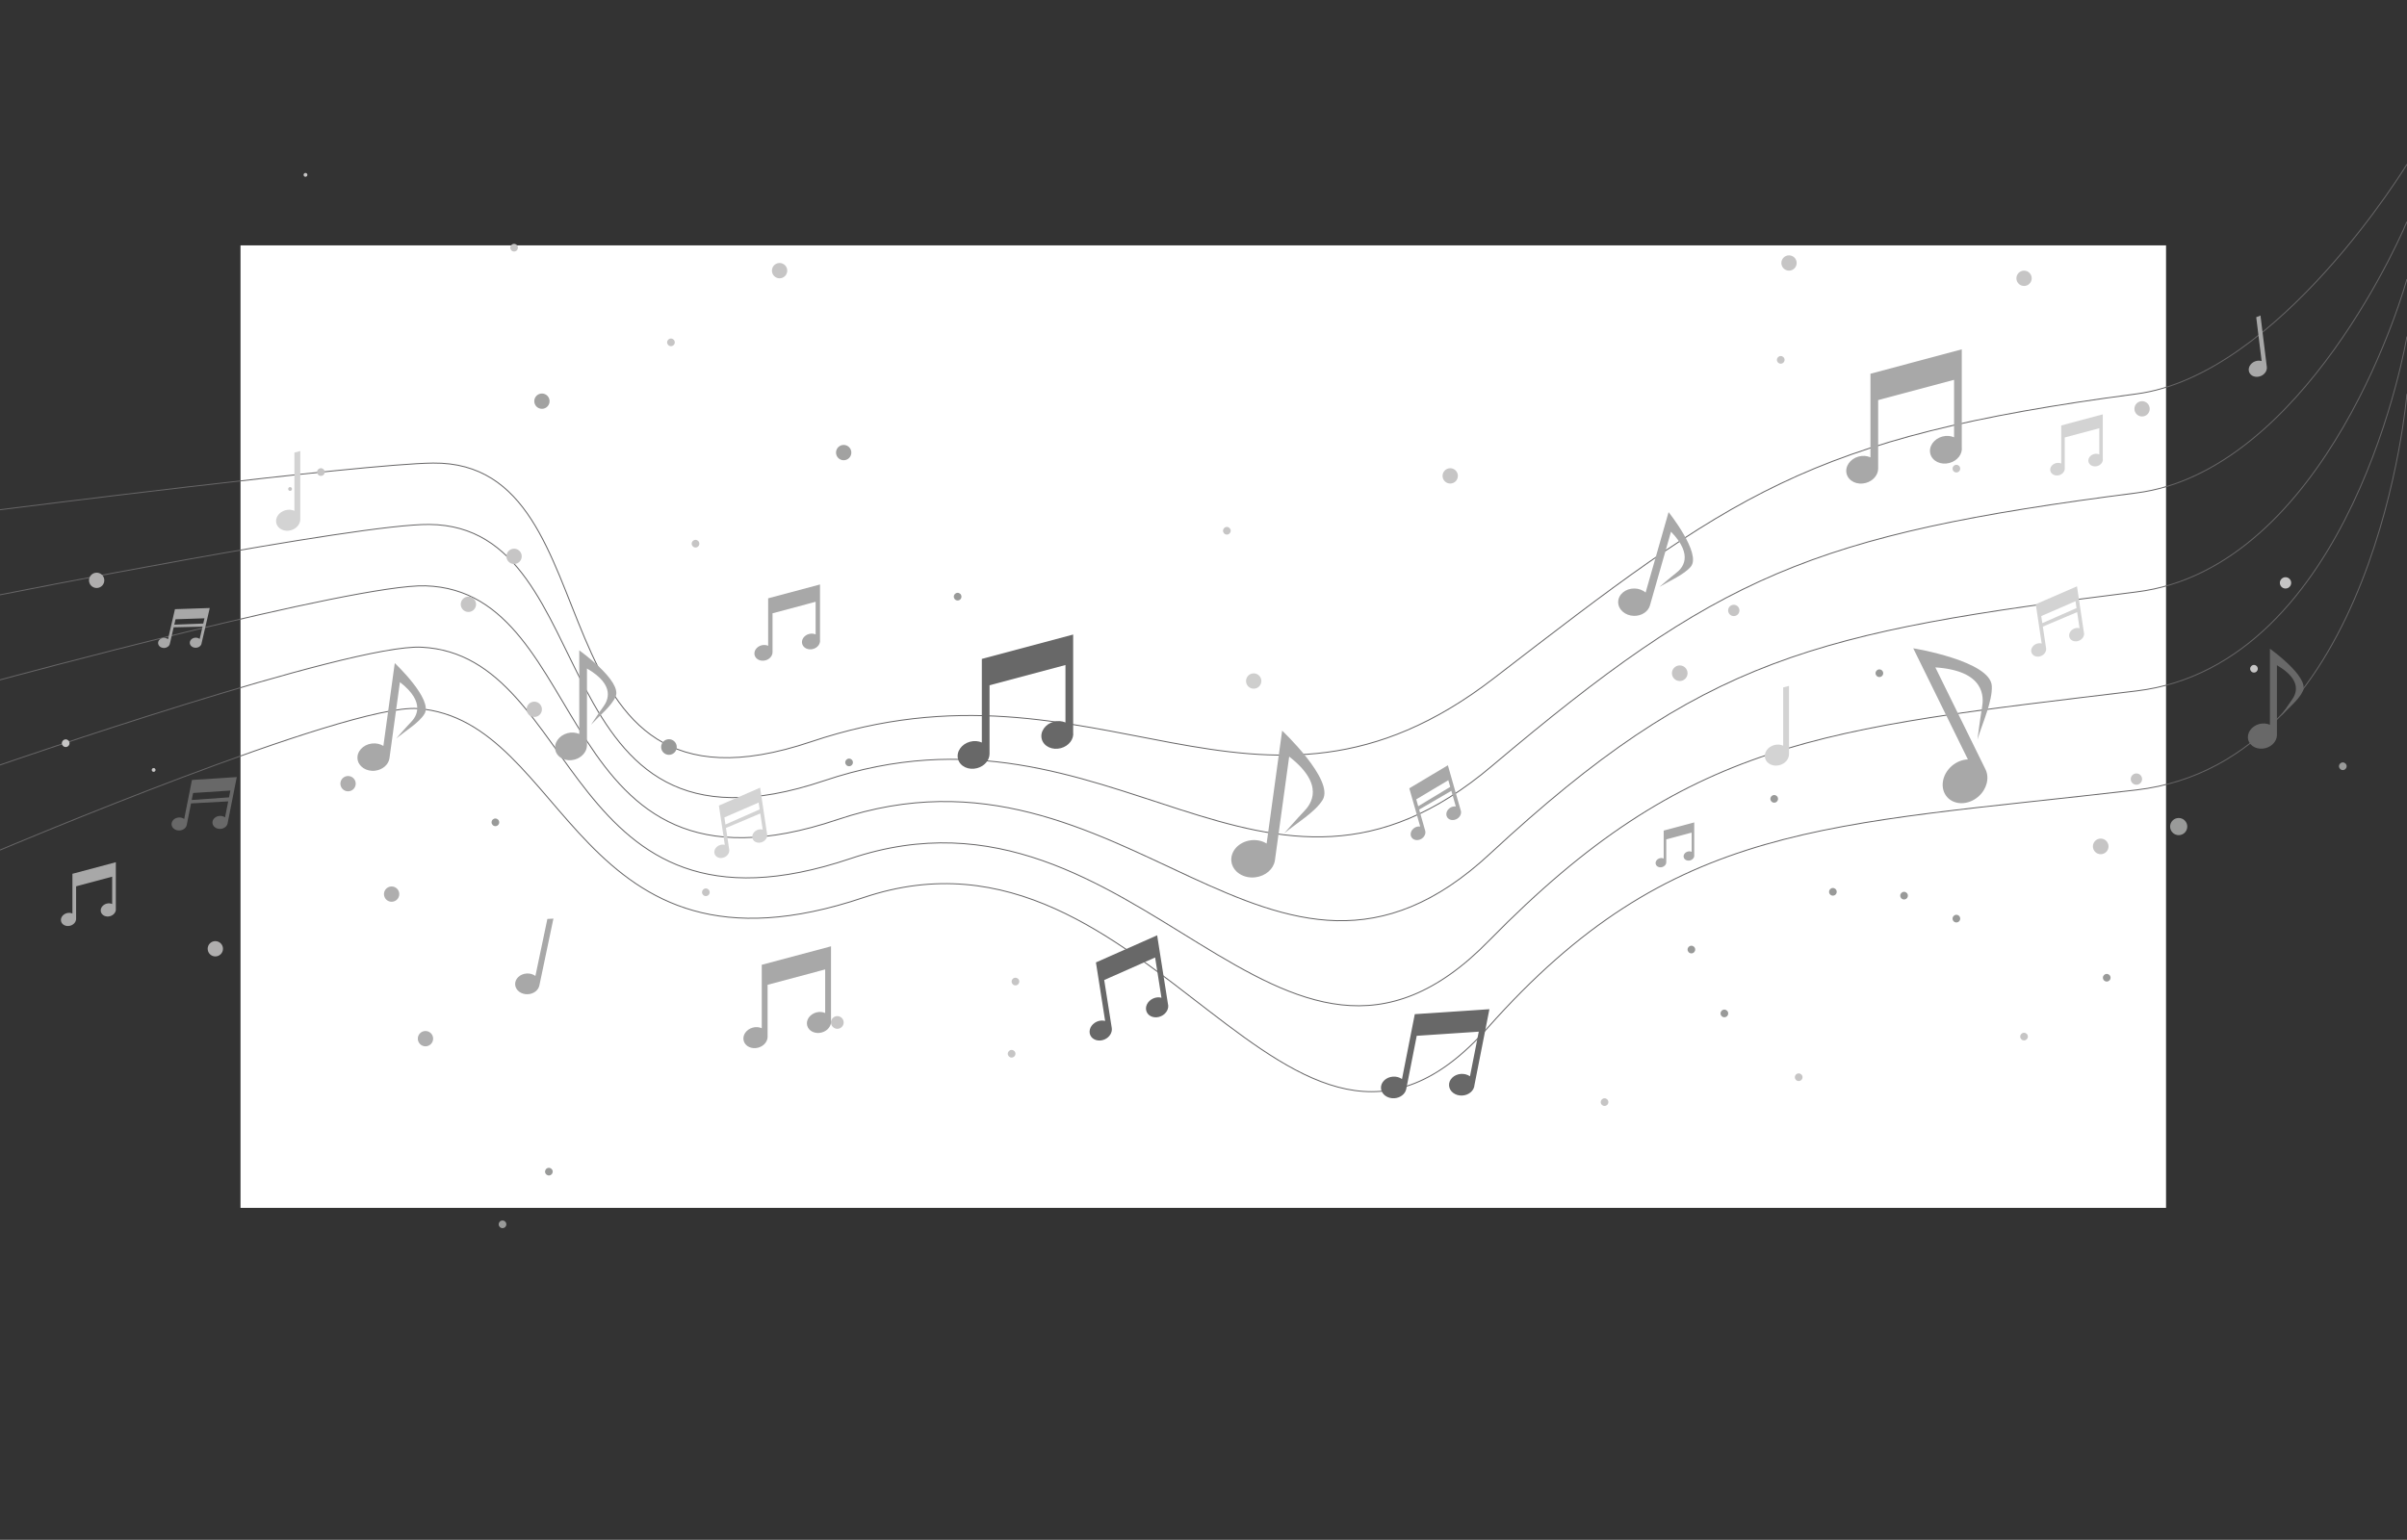 <?xml version="1.0" encoding="UTF-8" standalone="no"?><!DOCTYPE svg PUBLIC "-//W3C//DTD SVG 1.1//EN" "http://www.w3.org/Graphics/SVG/1.1/DTD/svg11.dtd"><svg width="100%" height="100%" viewBox="0 0 10417 6666" version="1.1" xmlns="http://www.w3.org/2000/svg" xmlns:xlink="http://www.w3.org/1999/xlink" xml:space="preserve" xmlns:serif="http://www.serif.com/" style="fill-rule:evenodd;clip-rule:evenodd;stroke-miterlimit:2;"><rect x="0" y="0" width="10417" height="6666" fill="#333333" stroke="none"/><g><clipPath id="_clip1"><rect x="1040.86" y="1062.33" width="8333.32" height="4166.67"/></clipPath><g clip-path="url(#_clip1)"><rect x="0" y="0" width="10416.6" height="6665.61" style="fill:#fff;fill-rule:nonzero;"/></g><path d="M0,2206.72c0,-0 1567.26,-199.059 1874.5,-202.017c817.796,-7.883 386.792,1627.02 1635.7,1206.37c1248.92,-420.654 1920.46,522.533 2953.75,-273.917c1033.29,-796.446 1353.54,-1043.48 2782.04,-1231.85c616.834,-81.338 1170.67,-993.954 1170.67,-993.954" style="fill:none;stroke:#666566;stroke-width:4.17px;"/><path d="M0,2575.05c0,-0 1550.91,-308.146 1857.93,-304.621c776.379,6.316 460.279,1529.89 1709.18,1109.24c1248.91,-420.65 1898.95,777.137 2890.33,-64.25c974.458,-822.338 1381.75,-1000.96 2788.54,-1181.49c722.542,-91.433 1170.67,-1174.08 1170.67,-1174.08" style="fill:none;stroke:#666566;stroke-width:4.17px;"/><path d="M0,2943.38c0,-0 1534.53,-416.517 1841.36,-407.229c734.912,22.246 533.766,1432.77 1782.67,1012.12c1248.91,-420.649 1877.49,1031.73 2826.87,145.413c915.625,-848.221 1410,-958.429 2795.08,-1131.14c828.25,-101.525 1170.67,-1354.2 1170.67,-1354.2" style="fill:none;stroke:#666566;stroke-width:4.17px;"/><path d="M0,3311.7c0,-0 1518.2,-526.325 1824.8,-509.833c693.546,34.716 607.25,1335.64 1856.16,914.995c1248.9,-420.654 1855.99,1286.34 2763.45,355.08c856.75,-874.117 1438.25,-915.909 2801.58,-1080.79c934,-111.621 1170.67,-1534.33 1170.67,-1534.33" style="fill:none;stroke:#666566;stroke-width:4.17px;"/><path d="M0,3680.03c0,-0 1501.84,-635.417 1808.23,-612.433c652.138,48.912 680.742,1238.53 1929.65,817.87c1248.9,-420.654 1834.53,1540.95 2699.98,564.742c797.917,-900.004 1466.5,-873.387 2808.12,-1030.44c1039.71,-121.712 1170.67,-1714.45 1170.67,-1714.45" style="fill:none;stroke:#666566;stroke-width:4.17px;"/><path d="M3651.25,4426.37c0,15.166 -12.3,27.458 -27.466,27.458c-15.171,0 -27.467,-12.292 -27.467,-27.458c-0,-15.167 12.296,-27.458 27.467,-27.458c15.166,-0 27.466,12.291 27.466,27.458Z" style="fill:#c6c5c5;fill-rule:nonzero;"/><path d="M2345.37,3070.75c-0,18.3 -14.834,33.133 -33.138,33.133c-18.296,0 -33.133,-14.833 -33.133,-33.133c-0,-18.3 14.837,-33.134 33.133,-33.134c18.304,0 33.138,14.834 33.138,33.134Z" style="fill:#c6c5c5;fill-rule:nonzero;"/><path d="M1539.45,3392.59c-0,18.296 -14.838,33.134 -33.138,33.134c-18.296,-0 -33.133,-14.838 -33.133,-33.134c0,-18.3 14.837,-33.133 33.133,-33.133c18.3,-0 33.138,14.833 33.138,33.133Z" style="fill:#afaeae;fill-rule:nonzero;"/><path d="M451.438,2512.36c-0,18.3 -14.838,33.133 -33.138,33.133c-18.304,0 -33.133,-14.833 -33.133,-33.133c-0,-18.3 14.829,-33.133 33.133,-33.133c18.3,-0 33.138,14.833 33.138,33.133Z" style="fill:#afaeae;fill-rule:nonzero;"/><path d="M965.033,4107.39c0,18.296 -14.833,33.134 -33.133,33.134c-18.3,-0 -33.133,-14.838 -33.133,-33.134c-0,-18.3 14.833,-33.137 33.133,-33.137c18.3,-0 33.133,14.837 33.133,33.137Z" style="fill:#afaeae;fill-rule:nonzero;"/><path d="M5458.44,2943c2.917,18.066 -9.334,35.075 -27.417,37.987c-18.083,2.913 -35.083,-9.37 -38,-27.437c-2.917,-18.067 9.375,-35.075 27.458,-37.988c18.042,-2.912 35.042,9.371 37.959,27.438Z" style="fill:#cececd;fill-rule:nonzero;"/><path d="M1728,3870.74c0,18.296 -14.838,33.129 -33.138,33.129c-18.299,0 -33.133,-14.833 -33.133,-33.129c0,-18.304 14.834,-33.137 33.133,-33.137c18.3,-0 33.138,14.833 33.138,33.137Z" style="fill:#afaeae;fill-rule:nonzero;"/><path d="M1874.5,4496.5c-0,18.291 -14.833,33.125 -33.133,33.125c-18.3,-0 -33.138,-14.834 -33.138,-33.125c-0,-18.334 14.838,-33.125 33.138,-33.125c18.3,-0 33.133,14.791 33.133,33.125Z" style="fill:#aeaeaf;fill-rule:nonzero;"/><path d="M2257.97,2408.47c-0,18.296 -14.838,33.133 -33.134,33.133c-18.3,0 -33.133,-14.837 -33.133,-33.133c0,-18.3 14.833,-33.134 33.133,-33.134c18.296,0 33.134,14.834 33.134,33.134Z" style="fill:#c6c5c5;fill-rule:nonzero;"/><path d="M2378.5,1736.72c-0,18.3 -14.833,33.133 -33.133,33.133c-18.3,0 -33.138,-14.833 -33.138,-33.133c0,-18.3 14.838,-33.134 33.138,-33.134c18.3,0 33.133,14.834 33.133,33.134Z" style="fill:#a2a2a1;fill-rule:nonzero;"/><path d="M3684.39,1959.29c-0,18.3 -14.834,33.133 -33.134,33.133c-18.3,0 -33.137,-14.833 -33.137,-33.133c-0,-18.3 14.837,-33.133 33.137,-33.133c18.3,-0 33.134,14.833 33.134,33.133Z" style="fill:#a2a2a1;fill-rule:nonzero;"/><path d="M2060.29,2616.12c0,18.3 -14.837,33.133 -33.137,33.133c-18.296,-0 -33.133,-14.833 -33.133,-33.133c-0,-18.296 14.837,-33.134 33.133,-33.134c18.3,0 33.137,14.838 33.137,33.134Z" style="fill:#c6c5c5;fill-rule:nonzero;"/><path d="M7775.61,1138.54c0,18.3 -14.833,33.133 -33.125,33.133c-18.291,0 -33.125,-14.833 -33.125,-33.133c0,-18.3 14.834,-33.137 33.125,-33.137c18.292,-0 33.125,14.837 33.125,33.137Z" style="fill:#c6c5c5;fill-rule:nonzero;"/><path d="M9303.57,1769.86c-0,18.3 -14.834,33.134 -33.125,33.134c-18.292,-0 -33.126,-14.834 -33.126,-33.134c0,-18.296 14.834,-33.133 33.126,-33.133c18.291,-0 33.125,14.837 33.125,33.133Z" style="fill:#c6c5c5;fill-rule:nonzero;"/><path d="M3407.03,1171.67c0,18.301 -14.833,33.134 -33.133,33.134c-18.296,-0 -33.134,-14.833 -33.134,-33.134c0,-18.299 14.838,-33.133 33.134,-33.133c18.3,-0 33.133,14.834 33.133,33.133Z" style="fill:#c6c5c5;fill-rule:nonzero;"/><path d="M9270.44,3372.82c0,13.521 -10.959,24.483 -24.459,24.483c-13.541,-0 -24.499,-10.962 -24.499,-24.483c-0,-13.525 10.958,-24.483 24.499,-24.483c13.5,-0 24.459,10.958 24.459,24.483Z" style="fill:#c6c5c5;fill-rule:nonzero;"/><path d="M9915.77,2523.3c-0,13.521 -10.958,24.483 -24.458,24.483c-13.542,0 -24.5,-10.962 -24.5,-24.483c-0,-13.525 10.958,-24.488 24.5,-24.488c13.5,0 24.458,10.963 24.458,24.488Z" style="fill:#c6c5c5;fill-rule:nonzero;"/><path d="M7527.94,2642.61c-0,13.521 -10.959,24.484 -24.5,24.484c-13.5,-0 -24.459,-10.963 -24.459,-24.484c0,-13.525 10.959,-24.483 24.459,-24.483c13.541,0 24.5,10.958 24.5,24.483Z" style="fill:#c6c5c5;fill-rule:nonzero;"/><path d="M6309.4,2060.17c-0,18.301 -14.833,33.134 -33.125,33.134c-18.333,-0 -33.167,-14.833 -33.167,-33.134c0,-18.299 14.834,-33.133 33.167,-33.133c18.292,0 33.125,14.834 33.125,33.133Z" style="fill:#c6c5c5;fill-rule:nonzero;"/><path d="M8792.82,1204.8c-0,18.296 -14.834,33.133 -33.125,33.133c-18.292,0 -33.125,-14.837 -33.125,-33.133c-0,-18.3 14.833,-33.134 33.125,-33.134c18.291,0 33.125,14.834 33.125,33.134Z" style="fill:#c6c5c5;fill-rule:nonzero;"/><path d="M7800.94,4663.41c-0,9.167 -7.417,16.584 -16.584,16.584c-9.166,-0 -16.583,-7.417 -16.583,-16.584c-0,-9.125 7.417,-16.541 16.583,-16.541c9.167,-0 16.584,7.416 16.584,16.541Z" style="fill:#c6c5c5;fill-rule:nonzero;"/><path d="M4411.23,4249.29c0,9.167 -7.416,16.584 -16.583,16.584c-9.167,-0 -16.583,-7.417 -16.583,-16.584c-0,-9.125 7.416,-16.541 16.583,-16.541c9.167,-0 16.583,7.416 16.583,16.541Z" style="fill:#c6c5c5;fill-rule:nonzero;"/><path d="M3026.57,2353.67c-0,9.15 -7.421,16.566 -16.567,16.566c-9.15,0 -16.566,-7.416 -16.566,-16.566c-0,-9.146 7.416,-16.567 16.566,-16.567c9.146,0 16.567,7.421 16.567,16.567Z" style="fill:#c6c5c5;fill-rule:nonzero;"/><path d="M2920.3,1482.08c-0,9.154 -7.417,16.566 -16.567,16.566c-9.15,0 -16.567,-7.412 -16.567,-16.566c0,-9.15 7.417,-16.566 16.567,-16.566c9.15,-0 16.567,7.416 16.567,16.566Z" style="fill:#c6c5c5;fill-rule:nonzero;"/><path d="M4161.02,2582.99c0,9.15 -7.417,16.567 -16.567,16.567c-9.15,-0 -16.566,-7.417 -16.566,-16.567c-0,-9.15 7.416,-16.566 16.566,-16.566c9.15,-0 16.567,7.416 16.567,16.566Z" style="fill:#999a99;fill-rule:nonzero;"/><path d="M7948.9,3860.78c0,9.146 -7.417,16.567 -16.584,16.567c-9.124,-0 -16.541,-7.421 -16.541,-16.567c-0,-9.15 7.417,-16.571 16.541,-16.571c9.167,0 16.584,7.421 16.584,16.571Z" style="fill:#999a99;fill-rule:nonzero;"/><path d="M9134.07,4232.75c0,9.125 -7.417,16.541 -16.584,16.541c-9.125,0 -16.542,-7.416 -16.542,-16.541c0,-9.167 7.417,-16.584 16.542,-16.584c9.167,0 16.584,7.417 16.584,16.584Z" style="fill:#999a99;fill-rule:nonzero;"/><path d="M10155.8,3317.15c0,9.15 -7.416,16.566 -16.541,16.566c-9.168,0 -16.584,-7.416 -16.584,-16.566c-0,-9.15 7.416,-16.567 16.584,-16.567c9.125,0 16.541,7.417 16.541,16.567Z" style="fill:#999a99;fill-rule:nonzero;"/><path d="M7336.53,4110.73c-0,9.154 -7.416,16.567 -16.542,16.567c-9.166,-0 -16.583,-7.413 -16.583,-16.567c0,-9.15 7.417,-16.567 16.583,-16.567c9.126,0 16.542,7.417 16.542,16.567Z" style="fill:#999a99;fill-rule:nonzero;"/><path d="M8483.36,3976.81c0,9.15 -7.416,16.567 -16.583,16.567c-9.125,-0 -16.542,-7.417 -16.542,-16.567c0,-9.154 7.417,-16.566 16.542,-16.566c9.167,-0 16.583,7.412 16.583,16.566Z" style="fill:#999a99;fill-rule:nonzero;"/><path d="M7479.28,4387.25c-0,9.166 -7.417,16.583 -16.583,16.583c-9.125,0 -16.542,-7.417 -16.542,-16.583c0,-9.125 7.417,-16.542 16.542,-16.542c9.166,0 16.583,7.417 16.583,16.542Z" style="fill:#999a99;fill-rule:nonzero;"/><path d="M8776.23,4487.54c0,9.125 -7.416,16.542 -16.541,16.542c-9.167,0 -16.584,-7.417 -16.584,-16.542c0,-9.166 7.417,-16.583 16.584,-16.583c9.125,0 16.541,7.417 16.541,16.583Z" style="fill:#c6c5c5;fill-rule:nonzero;"/><path d="M8483.36,2028.74c0,9.15 -7.416,16.567 -16.583,16.567c-9.125,-0 -16.542,-7.417 -16.542,-16.567c0,-9.15 7.417,-16.571 16.542,-16.571c9.167,0 16.583,7.421 16.583,16.571Z" style="fill:#c6c5c5;fill-rule:nonzero;"/><path d="M9771.27,2895.13c0,9.146 -7.417,16.566 -16.541,16.566c-9.168,0 -16.584,-7.42 -16.584,-16.566c0,-9.15 7.416,-16.567 16.584,-16.567c9.124,0 16.541,7.417 16.541,16.567Z" style="fill:#c6c5c5;fill-rule:nonzero;"/><path d="M6960.73,4771.21c0,9.125 -7.416,16.542 -16.583,16.542c-9.125,-0 -16.542,-7.417 -16.542,-16.542c0,-9.167 7.417,-16.583 16.542,-16.583c9.167,-0 16.583,7.416 16.583,16.583Z" style="fill:#c6c5c5;fill-rule:nonzero;"/><path d="M2191.32,5300.21c-0,9.167 -7.417,16.583 -16.567,16.583c-9.15,0 -16.567,-7.416 -16.567,-16.583c0,-9.125 7.417,-16.542 16.567,-16.542c9.15,0 16.567,7.417 16.567,16.542Z" style="fill:#999a99;fill-rule:nonzero;"/><path d="M2391.83,5069.62c1.459,9 -4.687,17.5 -13.721,18.958c-9.033,1.458 -17.533,-4.667 -18.991,-13.708c-1.454,-9.042 4.687,-17.542 13.716,-19c9.034,-1.459 17.538,4.708 18.996,13.75Z" style="fill:#999a99;fill-rule:nonzero;"/><path d="M9466.07,3578.35c-0,20.52 -16.625,37.154 -37.126,37.154c-20.541,-0 -37.166,-16.634 -37.166,-37.154c-0,-20.521 16.625,-37.154 37.166,-37.154c20.501,-0 37.126,16.633 37.126,37.154Z" style="fill:#999a99;fill-rule:nonzero;"/><path d="M2928.83,3233.98c-0,18.671 -15.137,33.808 -33.812,33.808c-18.675,0 -33.813,-15.137 -33.813,-33.808c0,-18.675 15.138,-33.808 33.813,-33.808c18.675,-0 33.812,15.133 33.812,33.808Z" style="fill:#999a99;fill-rule:nonzero;"/><path d="M9125.27,3664.16c0,18.675 -15.166,33.813 -33.834,33.813c-18.666,-0 -33.791,-15.138 -33.791,-33.813c0,-18.671 15.125,-33.808 33.791,-33.808c18.668,-0 33.834,15.137 33.834,33.808Z" style="fill:#c6c5c5;fill-rule:nonzero;"/><path d="M7303.4,2914.46c0,18.671 -15.125,33.809 -33.792,33.809c-18.666,-0 -33.833,-15.138 -33.833,-33.809c0,-18.674 15.167,-33.812 33.833,-33.812c18.667,-0 33.792,15.138 33.792,33.812Z" style="fill:#c6c5c5;fill-rule:nonzero;"/><path d="M8256.94,3877.35c-0,9.15 -7.417,16.566 -16.584,16.566c-9.125,0 -16.541,-7.416 -16.541,-16.566c-0,-9.15 7.416,-16.567 16.541,-16.567c9.167,0 16.584,7.417 16.584,16.567Z" style="fill:#999a99;fill-rule:nonzero;"/><path d="M3691.2,3300.58c-0,9.15 -7.417,16.567 -16.567,16.567c-9.15,-0 -16.566,-7.417 -16.566,-16.567c-0,-9.15 7.416,-16.567 16.566,-16.567c9.15,0 16.567,7.417 16.567,16.567Z" style="fill:#999a99;fill-rule:nonzero;"/><path d="M2160.52,3559.99c-0,9.146 -7.413,16.563 -16.563,16.563c-9.154,-0 -16.566,-7.417 -16.566,-16.563c-0,-9.154 7.412,-16.57 16.566,-16.57c9.15,-0 16.563,7.416 16.563,16.57Z" style="fill:#999a99;fill-rule:nonzero;"/><path d="M7694.94,3458.37c-0,9.146 -7.417,16.562 -16.542,16.562c-9.166,0 -16.583,-7.416 -16.583,-16.562c-0,-9.15 7.417,-16.571 16.583,-16.571c9.125,-0 16.542,7.421 16.542,16.571Z" style="fill:#999a99;fill-rule:nonzero;"/><path d="M8150.11,2914.46c0,9.15 -7.417,16.567 -16.583,16.567c-9.167,-0 -16.583,-7.417 -16.583,-16.567c-0,-9.154 7.416,-16.566 16.583,-16.566c9.166,-0 16.583,7.412 16.583,16.566Z" style="fill:#999a99;fill-rule:nonzero;"/><path d="M5326.19,2297.72c-0,9.149 -7.459,16.566 -16.584,16.566c-9.166,0 -16.583,-7.417 -16.583,-16.566c0,-9.15 7.417,-16.567 16.583,-16.567c9.125,-0 16.584,7.417 16.584,16.567Z" style="fill:#c6c5c5;fill-rule:nonzero;"/><path d="M7723.23,1557.87c0,9.15 -7.416,16.566 -16.583,16.566c-9.125,0 -16.542,-7.416 -16.542,-16.566c0,-9.15 7.417,-16.567 16.542,-16.567c9.167,-0 16.583,7.417 16.583,16.567Z" style="fill:#c6c5c5;fill-rule:nonzero;"/><path d="M2241.4,1072.26c-0,9.15 -7.417,16.563 -16.563,16.563c-9.15,-0 -16.57,-7.413 -16.57,-16.563c-0,-9.15 7.42,-16.567 16.57,-16.567c9.146,0 16.563,7.417 16.563,16.567Z" style="fill:#c6c5c5;fill-rule:nonzero;"/><path d="M1330.35,756.981c0,4.571 -3.708,8.283 -8.283,8.283c-4.575,0 -8.284,-3.712 -8.284,-8.283c0,-4.575 3.709,-8.283 8.284,-8.283c4.575,-0 8.283,3.708 8.283,8.283Z" style="fill:#c6c5c5;fill-rule:nonzero;"/><path d="M4394.65,4561.83c0,9.125 -7.417,16.542 -16.583,16.542c-9.125,-0 -16.546,-7.417 -16.546,-16.542c-0,-9.167 7.421,-16.583 16.546,-16.583c9.166,-0 16.583,7.416 16.583,16.583Z" style="fill:#c6c5c5;fill-rule:nonzero;"/><path d="M1405.28,2043.6c0,9.15 -7.417,16.566 -16.567,16.566c-9.145,0 -16.566,-7.416 -16.566,-16.566c-0,-9.15 7.421,-16.567 16.566,-16.567c9.15,0 16.567,7.417 16.567,16.567Z" style="fill:#c6c5c5;fill-rule:nonzero;"/><path d="M300.908,3217.41c0,9.15 -7.416,16.567 -16.566,16.567c-9.15,-0 -16.567,-7.417 -16.567,-16.567c-0,-9.15 7.417,-16.567 16.567,-16.567c9.15,0 16.566,7.417 16.566,16.567Z" style="fill:#c6c5c5;fill-rule:nonzero;"/><path d="M1263.71,2116.87c0,4.575 -3.708,8.283 -8.283,8.283c-4.575,0 -8.283,-3.708 -8.283,-8.283c-0,-4.576 3.708,-8.283 8.283,-8.283c4.575,-0 8.283,3.707 8.283,8.283Z" style="fill:#c6c5c5;fill-rule:nonzero;"/><path d="M673.179,3333.16c0,4.575 -3.704,8.284 -8.279,8.284c-4.579,-0 -8.283,-3.709 -8.283,-8.284c-0,-4.575 3.704,-8.283 8.283,-8.283c4.575,0 8.279,3.708 8.279,8.283Z" style="fill:#c6c5c5;fill-rule:nonzero;"/><path d="M3071.36,3862.74c0,9.15 -7.42,16.567 -16.57,16.567c-9.146,-0 -16.563,-7.417 -16.563,-16.567c-0,-9.15 7.417,-16.566 16.563,-16.566c9.15,-0 16.57,7.416 16.57,16.566Z" style="fill:#c6c5c5;fill-rule:nonzero;"/><path d="M4644.36,3169.72l0.042,-0l-0,-422.709l-395.208,105.534l-0,361.95c-14.75,-6.7 -32.917,-8.404 -51.084,-3.517c-37.154,9.996 -60.396,43.713 -51.896,75.312c8.496,31.601 45.521,49.117 82.688,39.121c31.583,-8.491 53.083,-34.125 53.625,-61.029l-0,-297.733l328.542,-87.738l-0,248.817c-14.709,-6.533 -32.667,-8.158 -50.667,-3.321c-37.167,9.996 -60.375,43.717 -51.875,75.317c8.5,31.6 45.5,49.112 82.666,39.121c34.751,-9.346 57.334,-39.425 53.167,-69.125Z" style="fill:#686868;fill-rule:nonzero;"/><path d="M8490.07,1935.09l0.041,-0l0,-422.709l-395.166,105.533l-0,361.95c-14.792,-6.695 -32.917,-8.404 -51.084,-3.516c-37.166,9.996 -60.416,43.712 -51.916,75.312c8.5,31.601 45.5,49.117 82.666,39.125c31.584,-8.495 53.125,-34.129 53.625,-61.033l0.042,0l-0,-297.733l328.5,-87.733l-0,248.812c-14.708,-6.533 -32.625,-8.154 -50.625,-3.317c-37.167,9.992 -60.416,43.713 -51.917,75.312c8.5,31.601 45.5,49.117 82.667,39.121c34.75,-9.341 57.334,-39.425 53.167,-69.124Z" style="fill:#a8a8a8;fill-rule:nonzero;"/><path d="M8375.77,2889.2l217.745,443.012l0,0.005c16.834,36.108 5.005,84.237 -31.411,116.166c-42.875,37.567 -103.542,38.471 -135.501,2.021c-31.916,-36.45 -23.041,-96.458 19.792,-134.025c21,-18.371 46.209,-27.946 70.25,-28.704l-156.125,-317.613l-19.958,-40.608l-60.417,-122.887c0,-0 335.042,54.641 340,163.425c3,66.075 -39.171,156.466 -62.004,231.383c-0,-0 11.837,-94.6 19.671,-138.825c7.875,-44.225 14.458,-158.65 -202.042,-173.35Z" style="fill:#a8a8a8;fill-rule:nonzero;"/><path d="M9854.02,2879.83l-0,303.292c-0.5,24.479 -20.083,47.804 -48.834,55.537c-33.832,9.092 -67.499,-6.846 -75.25,-35.6c-7.708,-28.758 13.418,-59.442 47.251,-68.537c16.541,-4.446 33.041,-2.896 46.499,3.204l0,-329.379c0,-0 169.917,120.937 143.167,182.266c-16.249,37.246 -64,75.655 -96.875,110.78c0,-0 32.125,-48.959 48.459,-71.217c16.333,-22.254 50.958,-83.562 -64.417,-150.346Z" style="fill:#686868;fill-rule:nonzero;"/><path d="M7231.78,2301.72l-91.5,320.483c-7.917,25.721 -35.625,44.467 -68.333,43.958c-38.5,-0.587 -69.292,-27.591 -68.792,-60.312c0.5,-32.717 32.125,-58.763 70.625,-58.171c18.792,0.291 35.75,6.908 48.125,17.408l65.625,-229.767l8.375,-29.379l25.375,-88.9c0,0 143.083,179.055 96.334,235.784c-28.417,34.462 -90.459,60.637 -135.834,87.837c-0,0 48.75,-42.042 72.708,-60.633c23.959,-18.596 79.084,-72.929 -22.708,-178.308Z" style="fill:#a8a8a8;fill-rule:nonzero;"/><path d="M6381.19,4697.16l45.874,-232.666l3.001,-15.292l15.791,-80.208l-322.917,21.458l-14.166,71.792l-4.666,23.708l-36.542,185.5c-10.459,-7.458 -24.292,-11.542 -39.125,-10.542c-30.417,2.084 -53.584,24.709 -51.834,50.542c1.75,25.833 27.834,45.083 58.209,43.042c25.833,-1.792 46.458,-18.375 50.958,-39.209l0.042,0l45.541,-231.125l268.459,-17.875l-38.042,193.167c-10.417,-7.292 -24.125,-11.333 -38.834,-10.333c-30.374,2.083 -53.583,24.708 -51.791,50.541c1.75,25.834 27.791,45.125 58.167,43.042c28.417,-1.958 50.541,-21.833 51.875,-45.542Z" style="fill:#686868;fill-rule:nonzero;"/><path d="M5054.44,4344.96l-33,-209.796l-2.167,-13.766l-11.375,-72.334l-264.958,117.388l10.166,64.716l3.375,21.375l26.292,167.25c-11.083,-3.041 -23.958,-2.25 -36.167,3.167c-24.916,11.083 -37.458,37.25 -28.041,58.458c9.458,21.167 37.291,29.375 62.208,18.292c21.167,-9.458 33.417,-29.75 30.833,-48.667l-32.791,-208.374l220.291,-97.605l27.417,174.192c-11.042,-2.963 -23.792,-2.129 -35.833,3.246c-24.917,11.083 -37.459,37.25 -28.042,58.416c9.417,21.167 37.25,29.375 62.167,18.292c23.291,-10.375 35.791,-33.917 29.625,-54.25Z" style="fill:#686868;fill-rule:nonzero;"/><path d="M3548.83,2770.32l0.017,-0l0,-240.059l-224.421,59.934l0,205.554c-8.4,-3.809 -18.692,-4.775 -29.016,-2c-21.105,5.675 -34.305,24.825 -29.48,42.771c4.825,17.945 25.85,27.891 46.959,22.216c17.937,-4.825 30.158,-19.383 30.458,-34.658l0.004,-0l0,-169.083l186.571,-49.825l-0,141.3c-8.35,-3.709 -18.542,-4.63 -28.758,-1.884c-21.105,5.675 -34.304,24.825 -29.48,42.771c4.826,17.946 25.851,27.892 46.955,22.217c19.733,-5.309 32.55,-22.392 30.191,-39.254Z" style="fill:#a8a8a8;fill-rule:nonzero;"/><path d="M7332.28,3701.73l-0,-141.371l-132.167,35.296l0,121.05c-4.958,-2.242 -11,-2.813 -17.083,-1.179c-12.417,3.341 -20.208,14.616 -17.375,25.187c2.833,10.571 15.208,16.425 27.667,13.084c10.541,-2.838 17.75,-11.413 17.916,-20.409l0,-99.575l109.875,-29.342l0,83.213c-4.917,-2.183 -10.916,-2.725 -16.917,-1.112c-12.416,3.345 -20.208,14.62 -17.374,25.187c2.833,10.571 15.249,16.429 27.667,13.088c11.624,-3.125 19.166,-13.188 17.791,-23.117Z" style="fill:#a8a8a8;fill-rule:nonzero;"/><path d="M9100.52,1986.3l0,-192.463l-179.917,48.054l-0,164.796c-6.708,-3.05 -15,-3.825 -23.249,-1.6c-16.917,4.55 -27.501,19.904 -23.626,34.288c3.834,14.387 20.709,22.362 37.625,17.812c14.376,-3.866 24.167,-15.537 24.417,-27.787l0,-135.559l149.583,-39.946l0,113.288c-6.666,-2.975 -14.874,-3.717 -23.042,-1.512c-16.916,4.549 -27.499,19.904 -23.624,34.291c3.833,14.388 20.708,22.363 37.625,17.813c15.833,-4.254 26.083,-17.95 24.208,-31.475Z" style="fill:#d3d3d3;fill-rule:nonzero;"/><path d="M501.3,3933.54l0.017,0l-0,-200.954l-187.863,50.167l0,172.071c-7.033,-3.184 -15.65,-3.996 -24.287,-1.671c-17.671,4.75 -28.721,20.779 -24.679,35.804c4.041,15.016 21.637,23.346 39.308,18.596c15.012,-4.038 25.242,-16.225 25.496,-29.013l0.004,0l-0,-141.541l156.179,-41.709l0,118.284c-6.992,-3.105 -15.521,-3.879 -24.075,-1.575c-17.667,4.75 -28.717,20.779 -24.679,35.804c4.041,15.017 21.641,23.346 39.308,18.595c16.517,-4.441 27.246,-18.741 25.271,-32.858Z" style="fill:#a8a8a8;fill-rule:nonzero;"/><path d="M3596.46,4417.33l0.025,0l0,-320.671l-299.796,80.046l0,274.625c-11.216,-5.083 -24.966,-6.375 -38.758,-2.708c-28.192,7.583 -45.825,33.166 -39.379,57.166c6.446,23.959 34.529,37.25 62.725,29.667c23.967,-6.458 40.288,-25.875 40.688,-46.292l0.008,0l-0,-225.875l249.233,-66.583l0,188.792c-11.158,-4.959 -24.775,-6.209 -38.421,-2.542c-28.196,7.583 -45.825,33.167 -39.379,57.167c6.446,23.958 34.529,37.25 62.721,29.666c26.367,-7.083 43.483,-29.916 40.333,-52.458Z" style="fill:#a8a8a8;fill-rule:nonzero;"/><path d="M7742.48,2969.3l0,296.704c-0.416,20.408 -16.75,39.854 -40.708,46.3c-28.208,7.583 -56.292,-5.704 -62.709,-29.679c-6.458,-23.971 11.167,-49.554 39.376,-57.134c13.791,-3.708 27.541,-2.416 38.749,2.667l0,-252.108l25.292,-6.75Z" style="fill:#d3d3d3;fill-rule:nonzero;"/><path d="M1299.52,1952.59l-0,296.704l-0.004,0c-0.409,20.409 -16.73,39.855 -40.692,46.297c-28.2,7.583 -56.279,-5.705 -62.729,-29.676c-6.446,-23.975 11.187,-49.554 39.379,-57.137c13.792,-3.709 27.546,-2.413 38.762,2.671l0,-252.109l25.284,-6.75Z" style="fill:#d3d3d3;fill-rule:nonzero;"/><path d="M2395.06,3976.81l-60.97,290.359l-0.009,-0c-4.587,19.912 -24.558,35.579 -49.333,36.954c-29.15,1.629 -53.904,-17.121 -55.287,-41.917c-1.384,-24.792 21.125,-46.208 50.279,-47.833c14.254,-0.792 27.45,3.292 37.383,10.583l51.808,-246.737l26.129,-1.409Z" style="fill:#a8a8a8;fill-rule:nonzero;"/><path d="M9782.9,1365.92l27.541,223.4c1.584,15.404 -8.916,31.562 -26.333,38.633c-20.542,8.329 -42.916,0.929 -50,-16.521c-7.083,-17.454 3.834,-38.35 24.375,-46.675c10.042,-4.071 20.5,-4.375 29.417,-1.587l-23.375,-189.821l18.375,-7.429Z" style="fill:#a8a8a8;fill-rule:nonzero;"/><path d="M8838.69,2697.69l-4.584,-30.62l148.292,-64.405l4.417,29.713l-148.125,65.312Zm179.833,39.346l-21.125,-140.904l-1.375,-9.25l-7.292,-48.579l-178.333,77.471l6.5,43.466l2.167,14.363l16.833,112.337c-7.417,-2.108 -16.042,-1.633 -24.25,1.946c-16.75,7.317 -25.334,24.808 -19.084,39.067c6.209,14.254 24.834,19.879 41.625,12.562c14.251,-6.22 22.543,-19.787 20.917,-32.475l-14.166,-94.412l148.541,-62.667l10.417,69.68c-7.375,-2.034 -15.916,-1.534 -24.042,2.008c-16.75,7.32 -25.291,24.808 -19.083,39.066c6.209,14.259 24.875,19.884 41.625,12.563c15.667,-6.842 24.167,-22.571 20.125,-36.242Z" style="fill:#d3d3d3;fill-rule:nonzero;"/><path d="M754.267,2704.28l5.416,-23.371l125.167,-4.167l-5.254,22.676l-125.329,4.862Zm118.354,79.575l0.008,0l24.921,-107.533l1.637,-7.059l8.588,-37.075l-150.567,5.013l-7.683,33.171l-2.542,10.962l-19.862,85.734c-4.75,-3.634 -11.113,-5.755 -18.038,-5.513c-14.17,0.5 -25.312,10.667 -24.887,22.708c0.417,12.046 12.246,21.409 26.412,20.913c12.038,-0.421 21.892,-7.829 24.321,-17.438l0.004,0l16.692,-72.058l124.862,-2.842l-12.324,53.18c-4.73,-3.567 -11.034,-5.642 -17.892,-5.4c-14.163,0.495 -25.308,10.662 -24.884,22.708c0.421,12.042 12.246,21.404 26.413,20.908c13.242,-0.462 23.842,-9.379 24.821,-20.379Z" style="fill:#a8a8a8;fill-rule:nonzero;"/><path d="M2540.25,2894.11l-0,333.288l-0.008,-0c-0.534,26.899 -22.05,52.533 -53.638,61.029c-37.167,9.996 -74.183,-7.521 -82.683,-39.121c-8.496,-31.6 14.745,-65.321 51.912,-75.313c18.175,-4.887 36.304,-3.183 51.092,3.517l-0,-361.95c-0,-0 186.737,132.896 157.346,200.288c-17.859,40.933 -70.342,83.137 -106.475,121.741c-0,0 35.321,-53.808 53.258,-78.262c17.938,-24.454 56.008,-91.829 -70.804,-165.217Z" style="fill:#a8a8a8;fill-rule:nonzero;"/><path d="M1730.78,2953.06l-45.379,330.184l-0.008,-0c-4.192,26.579 -28.996,49.046 -61.446,53.158c-38.183,4.838 -72.471,-17.55 -76.588,-50.012c-4.112,-32.467 23.5,-62.705 61.68,-67.546c18.67,-2.367 36.399,1.791 50.137,10.441l32.533,-236.725l4.159,-30.262l12.587,-91.592c0,0 166.909,157.084 128.608,219.846c-23.262,38.117 -81.004,72.783 -122.058,106.108c0,0 42.325,-48.491 63.421,-70.279c21.1,-21.787 67.988,-83.35 -47.646,-173.321Z" style="fill:#a8a8a8;fill-rule:nonzero;"/><path d="M5579.28,3275.39l-61.833,450.05c-5.75,36.23 -39.542,66.846 -83.792,72.459c-52.042,6.596 -98.75,-23.925 -104.375,-68.171c-5.625,-44.246 32.042,-85.467 84.083,-92.067c25.459,-3.225 49.626,2.442 68.334,14.234l44.333,-322.659l5.667,-41.254l17.167,-124.846c-0,0 227.499,214.113 175.291,299.659c-31.708,51.958 -110.417,99.212 -166.375,144.629c0,-0 57.708,-66.096 86.459,-95.792c28.749,-29.7 92.666,-113.612 -64.959,-236.242Z" style="fill:#a8a8a8;fill-rule:nonzero;"/><path d="M3139.59,3569.39l-4.592,-30.621l148.267,-64.4l4.454,29.709l-148.129,65.312Zm179.825,39.35l0.016,-0.004l-21.125,-140.904l-1.383,-9.246l-7.288,-48.583l-178.345,77.471l6.512,43.466l2.158,14.363l16.842,112.337c-7.425,-2.108 -16.071,-1.633 -24.266,1.946c-16.771,7.321 -25.321,24.808 -19.096,39.067c6.22,14.258 24.854,19.883 41.625,12.562c14.254,-6.22 22.562,-19.787 20.916,-32.475l-14.15,-94.412l148.521,-62.667l10.45,69.679c-7.371,-2.033 -15.925,-1.529 -24.037,2.009c-16.771,7.321 -25.325,24.808 -19.096,39.066c6.221,14.259 24.854,19.884 41.625,12.567c15.679,-6.846 24.167,-22.575 20.121,-36.242Z" style="fill:#d3d3d3;fill-rule:nonzero;"/><path d="M829.675,3463.28l6.029,-30.375l161.304,-10.5l-5.846,29.467l-161.487,11.408Zm155.95,97.804l0.012,0.005l27.738,-139.75l1.821,-9.175l9.562,-48.184l-194.033,12.638l-8.558,43.108l-2.829,14.246l-22.113,111.421c-6.275,-4.496 -14.571,-6.963 -23.5,-6.371c-18.254,1.221 -32.208,14.796 -31.171,30.316c1.038,15.521 16.675,27.113 34.934,25.892c15.512,-1.037 27.92,-10.996 30.658,-23.492l18.587,-93.641l160.967,-8.783l-13.717,69.112c-6.25,-4.408 -14.47,-6.829 -23.304,-6.233c-18.258,1.22 -32.217,14.787 -31.179,30.308c1.042,15.525 16.679,27.117 34.933,25.896c17.067,-1.142 30.375,-13.079 31.192,-27.313Z" style="fill:#686868;fill-rule:nonzero;"/><path d="M6137.73,3490.28l-8.458,-29.775l138.75,-82.896l8.25,28.896l-138.542,83.775Zm183.375,15.95l0.042,-0.004l-39.042,-137.03l-2.541,-8.995l-13.458,-47.242l-166.959,99.713l12.042,42.275l4,13.962l31.083,109.25c-7.625,-1.142 -16.125,0.442 -23.792,5.046c-15.708,9.408 -21.917,27.85 -13.916,41.192c8,13.341 27.166,16.525 42.875,7.12c13.333,-7.995 19.833,-22.521 16.583,-34.891l-26.167,-91.821l139.292,-81.2l19.292,67.762c-7.584,-1.07 -16,0.525 -23.584,5.08c-15.708,9.404 -21.916,27.849 -13.916,41.187c8,13.342 27.166,16.533 42.875,7.121c14.666,-8.796 21.083,-25.488 15.291,-38.525Z" style="fill:#a8a8a8;fill-rule:nonzero;"/></g></svg>